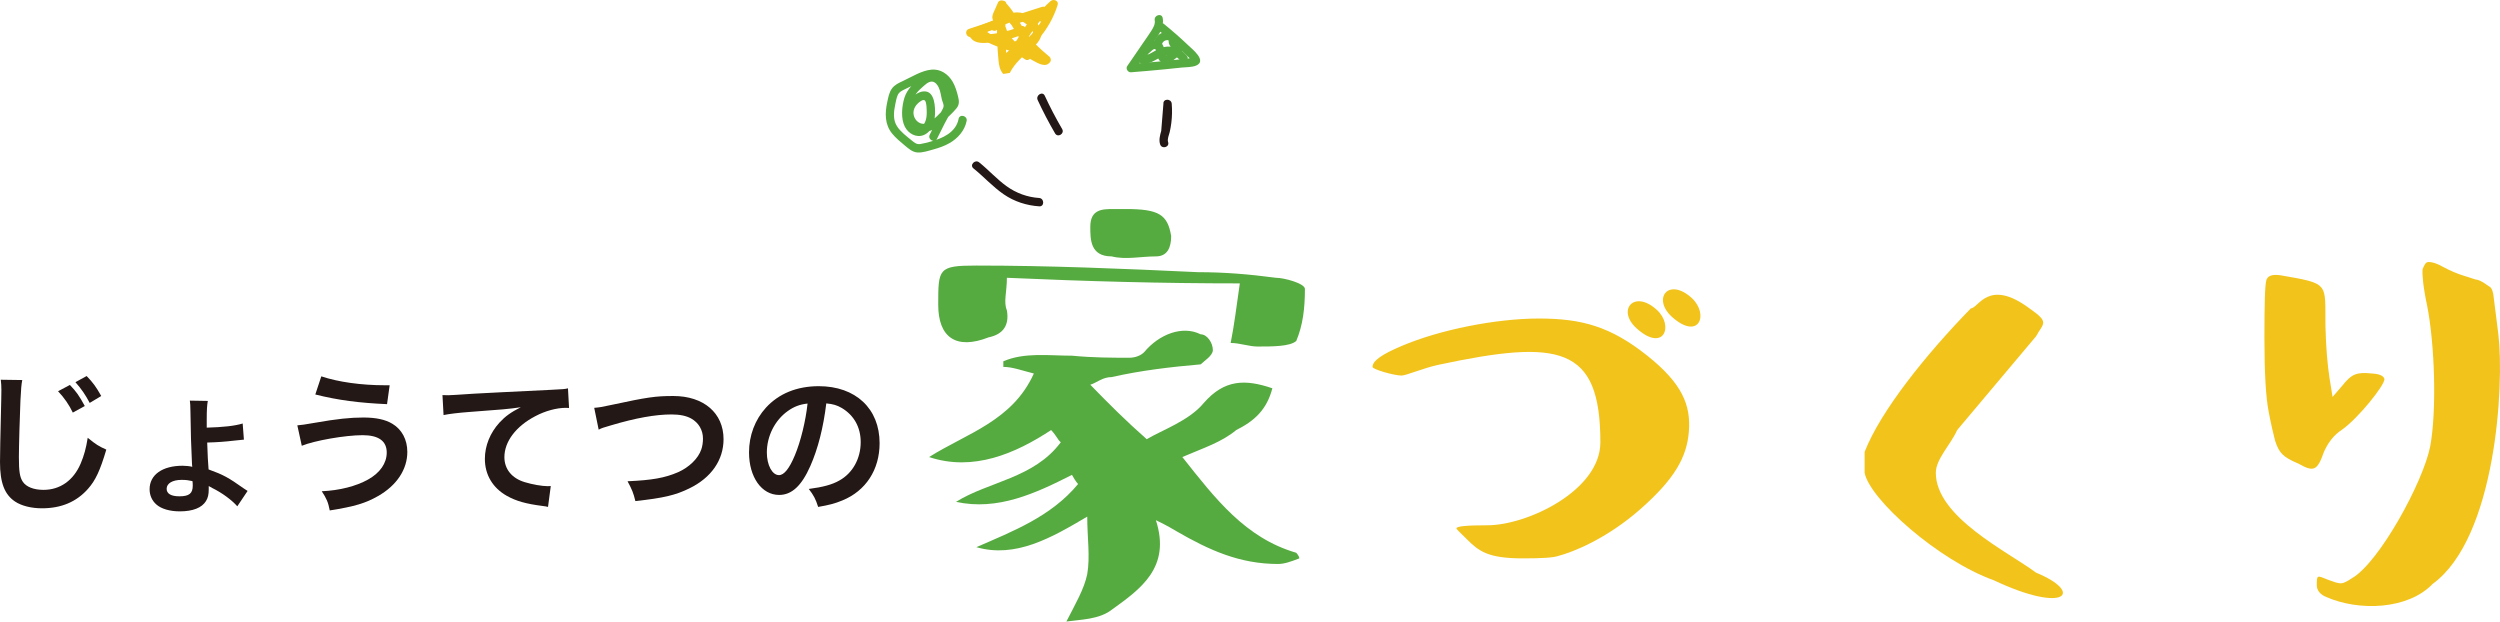 <?xml version="1.0" encoding="UTF-8"?><svg id="_レイヤー_1" xmlns="http://www.w3.org/2000/svg" width="455.196" height="113.164" viewBox="0 0 455.196 113.164"><defs><style>.cls-1{fill:#231815;}.cls-1,.cls-2,.cls-3{stroke-width:0px;}.cls-2{fill:#55ab3f;}.cls-3{fill:#f2c31b;}</style></defs><path class="cls-2" d="m205.002,38.061c6.019,0,7.593,1.02,8.242,4.914,0,2.04-.648,3.709-2.778,3.709-2.778,0-5.464.649-8.056,0-3.889,0-3.889-3.06-3.889-5.378,0-3.245,2.222-3.245,4.26-3.245h2.222Zm-21.669,12.517c0,2.689-.648,4.358,0,5.934.463,2.689-.648,4.358-3.334,4.914-5.926,2.318-9.168,0-9.168-5.934,0-6.583,0-7.139,6.945-7.139,13.149,0,26.669.556,40.375,1.205,4.815,0,9.26.371,14.168,1.02,1.482,0,5.278,1.02,5.278,2.04,0,3.523-.37,6.583-1.574,9.458-1.111,1.02-4.352,1.02-7.038,1.02-1.574,0-3.241-.649-4.908-.649.648-3.245,1.019-6.305,1.667-10.848-14.168,0-27.781-.371-42.412-1.02Zm4.908,17.431c-2.222-.556-3.889-1.205-5.556-1.205v-1.02c3.889-1.669,8.242-1.02,12.501-1.02,3.889.371,7.223.371,10.464.371,1.019,0,2.037-.371,2.685-1.02,2.685-3.245,6.945-4.914,10.279-3.245,1.204,0,2.222,1.576,2.222,2.874,0,1.02-1.667,2.04-2.222,2.596-5.371.464-10.927,1.113-16.205,2.318-1.667,0-2.685,1.02-3.889,1.391,3.241,3.338,6.482,6.583,10.279,9.921,2.778-1.669,7.686-3.338,10.371-6.583,3.797-4.358,7.593-4.358,12.501-2.689-1.019,3.894-3.241,5.934-6.575,7.603-2.685,2.225-5.927,3.245-9.816,4.914,6.019,7.603,11.483,14.743,20.743,17.432q.556.649.556,1.02c-1.667.649-2.778,1.02-3.889,1.02-6.945,0-12.501-2.504-18.428-5.934-.648-.371-1.667-1.02-3.797-2.04,2.778,8.623-2.778,12.517-8.056,16.319-2.315,1.762-5.556,1.762-8.242,2.133,1.667-3.245,3.241-5.934,3.797-8.623.556-3.245,0-6.583,0-10.477-6.575,3.894-13.057,7.603-20.187,5.563,6.575-2.874,13.613-5.563,18.52-11.497,0,0-.463-.464-1.111-1.669-6.575,3.338-13.52,6.583-21.113,4.914,5.926-3.709,14.168-4.265,19.076-10.848-.648-.556-.648-1.02-1.759-2.225-6.482,4.265-14.168,7.603-22.225,4.914,6.945-4.358,15.187-6.583,19.076-15.206Z"/><path class="cls-3" d="m304.45,57.718c4.908,4.358,6.76-.464,3.611-3.431-4.26-3.894-7.316.093-3.611,3.431Zm-6.39,2.133c4.908,4.358,6.76-.556,3.611-3.431-4.167-3.802-7.408.093-3.611,3.431Zm-6.667,20.677c0-17.524-7.408-18.822-29.54-14.094-2.593.556-5.834,1.947-6.667,1.947-1.296,0-5.278-1.113-5.278-1.576,0-1.113,1.759-2.318,5.278-3.802,6.945-2.967,17.224-5.007,25.003-5.007,7.871,0,13.057,1.484,19.632,6.676,6.575,5.192,8.056,9.179,7.686,13.908s-2.685,8.716-8.797,14.094c-6.204,5.47-12.409,7.881-14.909,8.53-1.019.371-3.334.464-6.575.464-6.297,0-7.964-1.298-10.186-3.523-1.204-1.205-1.852-1.762-1.852-1.947,0-.371,1.852-.556,5.649-.556,7.223,0,20.558-6.305,20.558-15.113Z"/><path class="cls-3" d="m370.713,104.263c8.797,3.616,5.463,7.603-7.686,1.391-10.094-3.616-22.595-14.743-23.521-19.564v-3.802c2.871-7.418,11.205-17.802,19.354-26.147,1.389,0,3.149-5.563,10.649,0,3.704,2.596,2.593,2.596,1.204,5.1l-14.353,17.06c-1.204,2.689-3.889,5.285-3.889,7.789,0,8.067,13.149,14.372,18.243,18.173Z"/><path class="cls-3" d="m423.598,108.714c5.927,2.596,14.816,2.318,19.354-2.411,11.483-8.345,13.057-36.161,11.946-45.433l-.926-7.325c-.185-.834-.37-1.205-.741-1.391l-1.111-.742c-.185-.093-.648-.371-1.019-.464-.37,0-1.204-.371-2.5-.742-1.204-.371-2.5-.927-3.704-1.576-1.296-.742-2.13-.927-2.685-.927s-.741.464-1.111,1.298c-.093.927.093,3.245.833,6.676,1.389,7.047,1.759,19.1.556,25.591-1.296,6.583-9.353,21.233-14.261,24.015-.833.556-1.482.927-2.037.927s-1.296-.278-2.315-.649c-2.037-.834-2.037-.927-2.037,1.02,0,.834.556,1.669,1.759,2.132Zm-10.557-33.936c.463,2.503.926,4.358,1.204,5.471.741,2.225,1.389,2.967,4.26,4.172,2.778,1.576,3.426,1.298,4.63-2.133.741-1.669,1.759-3.06,3.334-4.08,2.871-2.04,7.686-7.974,7.686-9.179-.093-.464-.648-.927-2.222-1.02-2.778-.278-3.704,0-5.464,2.225l-1.759,2.04-.556-3.431c-.37-2.411-.648-5.563-.741-9.458-.093-7.974.833-7.696-8.242-9.272-1.482-.185-2.222.093-2.5.834-.278.835-.37,4.358-.37,10.663,0,6.398.278,10.755.741,13.166Z"/><path class="cls-1" d="m189.205,36.049c-2.148-.141-4.196-.893-5.946-2.158-1.782-1.288-3.26-2.951-4.972-4.327-.756-.607-1.803.488-1.039,1.102,1.889,1.518,3.515,3.348,5.52,4.722,1.92,1.317,4.154,2.031,6.461,2.182.973.064.942-1.459-.024-1.522Zm1.024-18.619c-.41-.886-1.695-.086-1.287.796.959,2.071,2.014,4.092,3.165,6.061.494.845,1.782.052,1.287-.796-1.151-1.97-2.206-3.991-3.165-6.061Zm23.116,1.451c-.08-.973-1.593-.959-1.513.018l-.397,4.922c-.23.825-.462,1.68-.199,2.47.309.928,1.762.51,1.452-.422-.188-.565.16-1.258.29-1.818.129-.556.226-1.118.296-1.685.143-1.16.167-2.319.071-3.484Z"/><path class="cls-2" d="m210.249,3.699c.121.688-.264,1.348-.615,1.907-.449.716-.949,1.403-1.426,2.1-.989,1.444-1.979,2.888-2.969,4.333-.317.462.136,1.164.674,1.122,2.083-.162,4.163-.344,6.242-.549.99-.098,1.979-.2,2.968-.308.839-.091,1.919-.035,2.699-.38,1.956-.866-.706-2.947-1.426-3.635-1.436-1.372-2.93-2.681-4.472-3.932-.751-.61-1.801.483-1.042,1.099,1.248,1.013,2.466,2.063,3.646,3.155.59.546,1.17,1.102,1.741,1.668.134.133.268.267.402.401.195.196.241.424.386.092.15-.344-.07-.192-.325-.163-.247.028-.494.056-.741.084-3.361.376-6.728.693-10.1.955.225.374.449.748.674,1.122l3.478-5.075c.927-1.354,1.965-2.685,1.659-4.416-.169-.959-1.621-.529-1.453.423h0Z"/><path class="cls-2" d="m216.104,10.151c-1.168-1.495-3.095-2.099-4.875-1.351-.452.19-.874.433-1.3.675-.225.128-.449.259-.683.368-.11.051-.855.219-.881.27-.082.162.211.134.212.133.07-.013.231-.212.284-.261.21-.191.422-.381.635-.569.347-.308.836-.864,1.017-.165.203.783.241,1.667,1.023,2.133.96.571,1.828-.197,2.548-.772.611-.488,1.483-1.011,1.254-1.929-.083-.331-.308-.579-.56-.796-.117-.101-.317-.192-.402-.323-.112-.173-.063-.363-.099-.575-.172-1.013-1.384-1.328-2.264-1.136-.91.198-1.569.835-1.869,1.703-.319.923,1.152,1.284,1.468.369.125-.363.508-.609.887-.618.358-.009.272.056.293.358.013.184.073.372.163.534.154.28.536.726.847.84.16.191.183.129.069-.188-.124.106-.25.209-.378.31-.201.163-.404.324-.608.484-.13.105-.262.207-.397.306-.144.167-.239.155-.285-.035-.106-.115-.11-.399-.139-.554-.094-.489-.17-.967-.473-1.379-.664-.901-1.785-.733-2.583-.128-.711.539-1.966,1.405-2.101,2.368-.155,1.106.924,1.507,1.826,1.36,1.183-.193,2.061-1.007,3.152-1.422,1.035-.394,2.239-.101,2.932.785.593.759,1.89-.025,1.289-.794h0Z"/><path class="cls-3" d="m183.855,13.28c.958-1.845,2.382-3.023,3.918-4.363.694-.606,1.454-1.322,1.747-2.222.304-.932-.096-1.731-.68-2.449-1.09-1.339-2.609-2.27-4.386-1.914-1.045.21-2.043.729-3.025,1.132-1.06.435-2.12.871-3.18,1.306-.469.192-.689.657-.435,1.124.782,1.439,2.662,2.144,4.107,2.709.8.312,1.613.55,2.44.776.774.212,1.601.431,2.017,1.176.337-.354.674-.707,1.012-1.061-1.403-.916-2.904-1.892-3.776-3.366-.429-.726-.574-1.562-.94-2.317-.088-.182-.245-.363-.32-.543-.099-.24-.082-.307.028-.587.198-.503.443-.995.662-1.489-.395.062-.791.123-1.186.185,1.549,1.525,2.443,3.52,3.625,5.313,1.231,1.867,2.861,3.322,4.567,4.743-.047-.305-.095-.609-.142-.914-.031.046-.063.091-.094.137l.453-.363c-.283.123-.814-.269-1.076-.401-.423-.213-.838-.441-1.245-.684-.796-.476-1.549-1.009-2.268-1.594-.751-.611-1.803.482-1.044,1.1,1.085.883,2.243,1.675,3.482,2.328.958.506,2.318,1.367,3.121.206.179-.259.095-.716-.142-.914-1.748-1.457-3.379-2.928-4.596-4.871-1.123-1.791-2.073-3.685-3.596-5.186-.325-.32-.988-.261-1.186.185-.281.631-.579,1.257-.843,1.895-.163.394-.274.785-.117,1.203.193.517.586.913.776,1.451.177.502.33,1.006.563,1.487.938,1.933,2.819,3.183,4.564,4.322.671.438,1.355-.447,1.012-1.061-.794-1.422-2.441-1.682-3.873-2.106-.873-.259-1.722-.587-2.542-.984-.785-.38-1.715-.773-2.149-1.571-.145.375-.29.75-.435,1.124,1.633-.67,3.261-1.351,4.898-2.011.777-.313,1.601-.634,2.431-.331.667.243,1.228.771,1.668,1.312.285.351.54.697.36,1.164-.134.347-.447.644-.702.904-.569.583-1.22,1.074-1.841,1.599-1.224,1.036-2.221,2.266-2.96,3.689.396-.062.791-.124,1.186-.185-.539-.611-.436-1.835-.495-2.595-.078-1.008-.129-2.017-.152-3.027-.046-1.973.015-3.946.17-5.914.077-.973-1.441-.942-1.517.022h0c-.177,2.256-.231,4.518-.143,6.779.043,1.106.117,2.211.226,3.312.093.945.219,1.788.867,2.523"/><path class="cls-3" d="m184.674,4.455c1.823-.585,3.646-1.17,5.469-1.755l-.761-1.248c-1.316,1.438-2.49,2.994-3.511,4.654-.914,1.485-1.759,3.09-3.311,4.003-.864.508-.068,1.682.795,1.29,4.408-2.005,7.77-5.89,9.219-10.493.246-.783-.766-1.168-1.286-.705-.844.751-1.632,1.553-2.368,2.411-.633.737.462,1.785,1.1,1.042.736-.857,1.524-1.659,2.368-2.41-.428-.235-.857-.47-1.285-.705-1.338,4.251-4.493,7.729-8.543,9.572.265.43.53.86.795,1.29,1.569-.923,2.552-2.435,3.475-3.954,1.073-1.767,2.255-3.422,3.653-4.95.493-.539-.027-1.484-.761-1.248l-5.469,1.755c-.928.298-.509,1.753.423,1.454h0Z"/><path class="cls-3" d="m185.868,4.785c-1.806.753-3.706,1.265-5.658,1.442-.658.06-1.662.265-2.214-.195-.548-.457-.731-.95-1.556-.774.141.485.282.97.423,1.454l4.513-1.492c-.292-.364-.584-.728-.876-1.092-.055.12-.111.24-.166.36-.407.881.919,1.616,1.329.729.055-.12.111-.24.166-.36.26-.562-.212-1.311-.876-1.091l-4.513,1.492c-.934.309-.526,1.656.423,1.454-.314.067-.405-.158-.111.19.107.126.207.246.333.353.272.229.606.378.951.462.794.192,1.674.083,2.474-.002,1.993-.21,3.931-.704,5.78-1.476.891-.371.478-1.83-.423-1.454h0Z"/><path class="cls-2" d="m174.539,21.653c-.486,2.472-2.95,3.56-5.147,4.143-.594.158-1.207.335-1.815.429-.692.108-1.084-.257-1.595-.671-.929-.752-2.007-1.557-2.661-2.573-.755-1.173-.597-2.604-.327-3.904.117-.565.218-1.182.442-1.717.259-.617.831-.878,1.403-1.15,1.183-.563,2.366-1.176,3.584-1.662,1.177-.47,2.327-.552,3.251.442.388.417.657.931.859,1.459.218.571.543,1.345.551,1.959.007.489-.63.9-.964,1.236-.5.504-.992,1.019-1.505,1.509-.768.736-1.921,1.736-3.072,1.272-.892-.36-1.379-1.41-1.174-2.324.104-.465.361-.883.697-1.218.269-.268,1.033-.918,1.342-.569.311.351.306,1.392.323,1.824.024.598,0,1.199-.178,1.774-.282.91-1.105,1.842-2.036,1.019-.968-.855-.738-2.469-.601-3.611.176-1.465.847-2.413,1.938-3.366.481-.42,1.167-1.153,1.864-1.097.569.045.984.603,1.206,1.079.32.686.394,1.477.573,2.205.088.358.303.743.314,1.108.011.365-.234.696-.398,1.025-.709,1.419-1.418,2.838-2.127,4.257-.435.87.89,1.603,1.327.729.473-.946.945-1.892,1.418-2.838.417-.834,1.031-1.734,1.272-2.641.215-.81-.275-1.703-.447-2.488-.198-.905-.368-1.836-.911-2.611-.96-1.37-2.537-1.716-3.946-.779-1.392.926-2.828,2.277-3.328,3.912-.475,1.555-.675,3.77.08,5.256.635,1.25,2.084,2.08,3.455,1.514,1.465-.605,1.986-2.365,2.04-3.813.046-1.233-.031-3.889-1.667-4.116-1.455-.201-2.964,1.253-3.48,2.484-.569,1.36-.265,2.904.778,3.952,1.114,1.118,2.717,1.175,4.069.466.732-.384,1.362-.966,1.947-1.541.749-.735,1.588-1.472,2.253-2.283.562-.686.502-1.339.297-2.159-.232-.929-.504-1.874-.992-2.706-.806-1.374-2.213-2.343-3.85-2.188-1.801.171-3.56,1.302-5.167,2.055-.756.355-1.528.688-2.032,1.384-.511.705-.672,1.618-.851,2.454-.433,2.027-.486,4.083.899,5.762.663.803,1.478,1.486,2.28,2.146.678.557,1.371,1.208,2.288,1.28.949.074,2.021-.303,2.925-.549,1.026-.279,2.051-.637,2.975-1.171,1.509-.873,2.743-2.281,3.085-4.021.187-.954-1.28-1.326-1.468-.369h0Z"/><path class="cls-1" d="m4.055,69.196c-.167.811-.224,1.622-.335,3.776-.112,2.601-.28,8.279-.28,10.265,0,2.656.168,3.664.728,4.503.643.923,1.986,1.454,3.748,1.454,3.021,0,5.454-1.706,6.769-4.783.616-1.454.979-2.769,1.287-4.698,1.51,1.23,2.014,1.538,3.384,2.153-1.119,3.776-1.958,5.594-3.328,7.133-2.098,2.377-4.867,3.552-8.391,3.552-1.93,0-3.72-.447-4.895-1.23-1.93-1.287-2.741-3.44-2.741-7.188,0-1.454.056-4.251.224-11.271.028-.839.028-1.427.028-1.818,0-.783-.028-1.175-.112-1.902l3.916.056Zm8.671.895c1.203,1.259,1.65,1.902,2.713,3.832l-2.182,1.203c-.643-1.371-1.566-2.713-2.685-3.888l2.154-1.147Zm3.608,3.272c-.783-1.482-1.51-2.545-2.601-3.776l2.042-1.119c1.147,1.174,1.734,1.986,2.657,3.636l-2.098,1.259Z"/><path class="cls-1" d="m37.642,77.363v.503c2.937-.084,5.09-.308,6.545-.755l.224,2.937q-.419.027-1.65.168c-1.958.224-3.132.308-5.034.363.056,1.958.168,4.083.251,4.895,2.713.979,3.608,1.482,6.377,3.44.279.167.419.279.727.476l-1.874,2.797c-1.035-1.175-2.797-2.462-4.559-3.329q-.224-.111-.447-.251-.028-.028-.196-.112v.587c0,.979-.14,1.566-.503,2.154-.755,1.23-2.406,1.874-4.755,1.874-1.818,0-3.356-.448-4.251-1.23-.811-.699-1.259-1.679-1.259-2.798,0-2.629,2.322-4.279,6.014-4.279.587,0,1.342.084,1.762.196-.028-.056-.028-.224-.056-.531q-.224-4.335-.28-9.454c-.028-1.314-.028-1.51-.112-2.069l3.272.056c-.14.783-.196,1.678-.196,3.356v1.007Zm-4.587,10.013c-1.65,0-2.713.644-2.713,1.623,0,.895.811,1.37,2.321,1.37,1.79,0,2.433-.531,2.433-1.958,0-.279-.028-.811-.056-.811-.783-.168-1.147-.225-1.986-.225Z"/><path class="cls-1" d="m54.139,77.447q.727-.028,3.244-.476c3.972-.699,6.405-.951,8.783-.951,2.265,0,4,.363,5.286,1.146,1.734,1.036,2.713,2.909,2.713,5.119,0,3.188-1.93,6.097-5.314,8.027-2.293,1.314-4.251,1.901-8.811,2.629-.28-1.482-.587-2.182-1.455-3.496,3.245-.14,6.265-.923,8.419-2.126,2.209-1.23,3.412-2.992,3.412-4.922,0-2.098-1.482-3.161-4.391-3.161-3.161,0-8.754.979-11.076,1.93l-.811-3.72Zm4.363-8.922c3.104,1.035,7.244,1.623,11.663,1.623h.783l-.476,3.44c-5.09-.224-8.95-.727-13.062-1.762l1.091-3.3Z"/><path class="cls-1" d="m80.564,71.937c.615.028.923.028,1.063.028q.503,0,4.615-.28c1.566-.084,6.209-.335,13.957-.699,2.293-.112,2.713-.14,3.216-.28l.196,3.58q-.308-.028-.587-.028c-1.678,0-3.748.56-5.538,1.51-3.552,1.846-5.649,4.643-5.649,7.468,0,2.182,1.37,3.859,3.72,4.559,1.371.42,3.161.728,4.167.728.028,0,.28,0,.56-.028l-.504,3.804c-.335-.084-.475-.111-.951-.168-3.077-.392-4.839-.895-6.545-1.846-2.573-1.454-4-3.832-4-6.74,0-2.378.951-4.727,2.657-6.601,1.062-1.147,2.069-1.874,3.888-2.797-2.266.335-3.356.419-9.426.867-1.874.14-3.552.336-4.643.56l-.196-3.636Z"/><path class="cls-1" d="m108.193,74.258c.951-.084,1.398-.14,3.272-.56,6.377-1.371,7.887-1.594,11.132-1.594,5.538,0,9.146,3.104,9.146,7.86,0,3.804-2.238,7.02-6.209,8.95-2.545,1.258-4.727,1.762-9.845,2.321-.363-1.511-.615-2.098-1.426-3.608,4.475-.195,6.824-.615,9.202-1.65,2.014-.895,3.664-2.488,4.224-4.139.196-.56.308-1.259.308-1.986,0-1.538-.783-2.881-2.125-3.636-.895-.504-2.07-.755-3.608-.755-2.909,0-6.517.643-11.02,1.986-1.427.419-1.65.476-2.238.783l-.811-3.972Z"/><path class="cls-1" d="m147.541,84.859c-1.594,3.607-3.384,5.258-5.678,5.258-3.188,0-5.482-3.244-5.482-7.747,0-3.077,1.091-5.958,3.077-8.139,2.35-2.573,5.65-3.916,9.622-3.916,6.712,0,11.076,4.083,11.076,10.377,0,4.838-2.517,8.698-6.796,10.432-1.343.56-2.434.839-4.391,1.175-.476-1.482-.812-2.098-1.706-3.272,2.573-.336,4.251-.783,5.565-1.538,2.434-1.343,3.888-3.999,3.888-6.992,0-2.685-1.203-4.867-3.44-6.209-.867-.503-1.594-.727-2.825-.839-.532,4.391-1.511,8.251-2.909,11.412Zm-4.111-10.013c-2.35,1.678-3.804,4.559-3.804,7.552,0,2.293.979,4.111,2.209,4.111.923,0,1.874-1.175,2.881-3.58,1.063-2.518,1.986-6.293,2.321-9.454-1.454.168-2.461.56-3.608,1.371Z"/></svg>